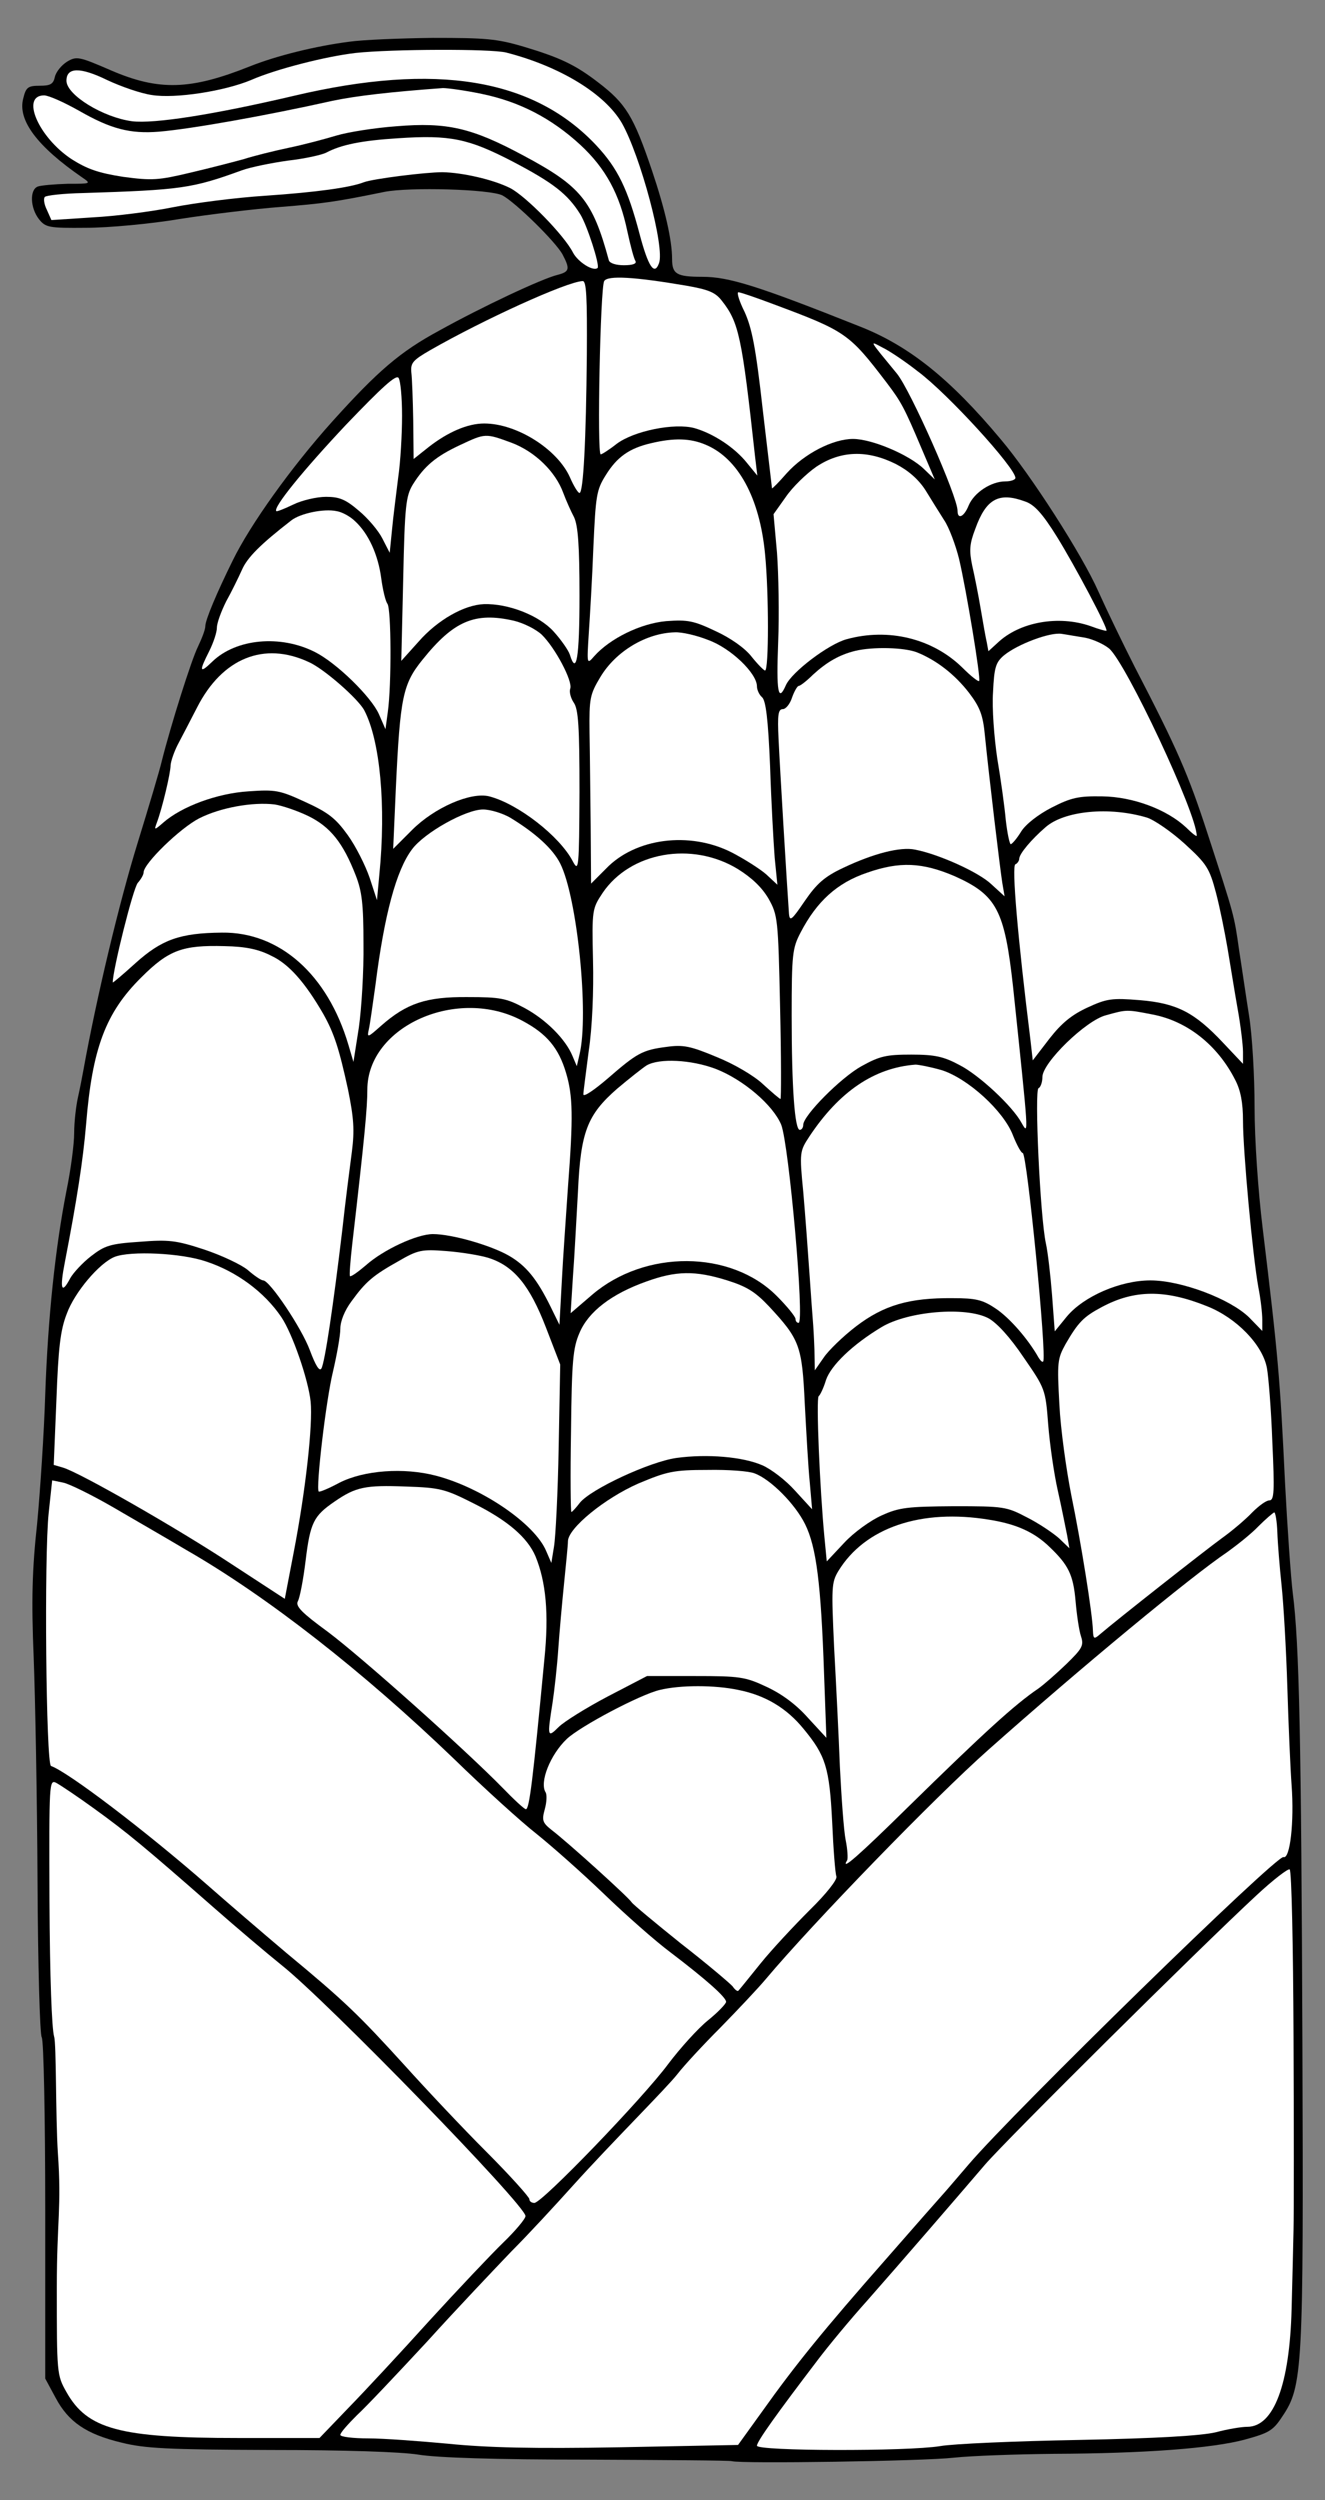 <?xml version="1.0" encoding="UTF-8" standalone="no"?>
<!DOCTYPE svg PUBLIC "-//W3C//DTD SVG 1.1//EN" "http://www.w3.org/Graphics/SVG/1.1/DTD/svg11.dtd">
<svg xmlns:xl="http://www.w3.org/1999/xlink" xmlns="http://www.w3.org/2000/svg" xmlns:dc="http://purl.org/dc/elements/1.1/" version="1.1" viewBox="67.5 90 157.5 297" width="157.5" height="297">
  <rect x="67.5" y="90" width="157.5" height="297" fill="#808080" stroke="none"/>
  <defs>
    <clipPath id="artboard_clip_path">
      <path d="M 67.5 387 L 225 387 L 225 135.692 L 203.192 90 L 67.5 90 Z"/>
    </clipPath>
  </defs>
  <g id="Maize" stroke="none" stroke-dasharray="none" stroke-opacity="1" fill="none" fill-opacity="1">
    <title>Maize</title>
    <g id="Maize_Art" clip-path="url(#artboard_clip_path)">
      <title>Art</title>
      <g id="Group_70">
        <g id="Graphic_115">
          <path d="M 109.01 94.959 C 105.066 95.463 100.389 96.609 97.179 97.893 C 90.164 100.69 86.404 100.828 80.672 98.352 C 76.866 96.701 76.591 96.655 75.445 97.343 C 74.803 97.756 74.161 98.535 74.023 99.131 C 73.84 100.002 73.473 100.186 72.235 100.186 C 70.814 100.186 70.584 100.369 70.263 101.699 C 69.576 104.267 71.914 107.385 77.233 111.053 C 78.379 111.833 78.334 111.833 75.537 111.833 C 73.977 111.879 72.418 112.016 72.006 112.154 C 70.997 112.52 71.089 114.721 72.143 116.051 C 72.923 117.014 73.29 117.106 77.737 117.06 C 80.351 117.06 85.395 116.601 88.926 116.005 C 92.457 115.455 97.821 114.813 100.848 114.584 C 105.983 114.171 107.359 113.988 113.182 112.796 C 116.209 112.2 125.746 112.475 127.214 113.208 C 128.773 114.034 133.541 118.711 134.367 120.224 C 135.284 121.966 135.192 122.287 133.771 122.654 C 131.891 123.113 124.783 126.46 119.739 129.257 C 115.062 131.779 112.403 134.072 106.992 140.079 C 102.132 145.489 97.271 152.276 95.162 156.586 C 93.282 160.392 91.906 163.647 91.906 164.381 C 91.906 164.794 91.494 165.848 91.035 166.811 C 90.256 168.37 87.825 176.074 86.725 180.43 C 86.496 181.439 85.212 185.749 83.882 190.059 C 81.681 197.166 78.976 208.492 77.416 217.113 C 77.279 217.846 77.004 219.314 76.775 220.322 C 76.545 221.331 76.316 223.257 76.316 224.587 C 76.316 225.917 75.903 229.035 75.399 231.465 C 74.069 238.251 73.198 246.505 72.877 255.63 C 72.739 260.169 72.281 267.093 71.914 270.991 C 71.318 276.447 71.226 280.116 71.501 286.81 C 71.685 291.579 71.914 303.593 71.96 313.451 C 72.006 323.356 72.235 331.701 72.464 332.022 C 72.694 332.389 72.877 341.651 72.877 352.61 L 72.877 372.557 L 74.115 374.849 C 75.628 377.692 77.737 379.159 81.956 380.168 C 84.707 380.856 87.413 380.994 99.564 381.039 C 108.643 381.039 115.154 381.269 117.217 381.59 C 119.418 381.957 126.388 382.186 137.301 382.186 C 146.518 382.232 154.267 382.278 154.496 382.369 C 155.551 382.69 177.24 382.369 180.862 381.957 C 183.017 381.727 188.382 381.544 192.784 381.498 C 203.468 381.452 211.584 380.856 215.482 379.801 C 218.325 379.022 218.829 378.747 219.93 377.05 C 222.36 373.474 222.452 371.456 222.314 332.893 C 222.177 296.806 221.947 285.205 221.168 279.244 C 220.938 277.364 220.526 271.449 220.251 266.176 C 219.655 253.658 219.425 251.044 217.591 235.913 C 217.041 231.419 216.628 225.32 216.628 221.515 C 216.628 217.892 216.353 213.032 215.986 210.739 C 215.619 208.446 215.115 204.916 214.794 202.898 C 214.198 198.679 214.244 198.863 211.08 189.142 C 208.741 181.943 207.457 179.008 202.368 169.196 C 200.992 166.49 199.066 162.501 198.057 160.254 C 196.132 155.898 190.033 146.406 186.457 142.188 C 180.404 134.943 175.497 131.045 169.628 128.753 C 157.523 123.938 154.13 122.883 150.966 122.883 C 147.939 122.883 147.389 122.562 147.389 120.774 C 147.389 118.527 146.564 114.905 145.005 110.274 C 142.804 103.762 141.887 102.295 138.585 99.773 C 135.834 97.664 134.046 96.839 129.781 95.555 C 126.526 94.592 125.196 94.5 118.96 94.5 C 115.062 94.546 110.569 94.729 109.01 94.959 Z" fill="black"/>
        </g>
        <g id="Group_111">
          <g id="Graphic_114">
            <path d="M 127.672 96.242 C 134.092 97.893 139.411 101.149 141.428 104.634 C 143.629 108.531 146.564 119.444 145.83 121.279 C 145.28 122.792 144.546 121.645 143.537 117.84 C 142.116 112.429 140.924 109.999 138.402 107.293 C 130.928 99.315 119.373 97.389 102.453 101.378 C 92.869 103.625 85.808 104.725 83.194 104.404 C 79.755 103.946 75.399 101.286 75.399 99.59 C 75.399 97.985 77.004 97.939 80.214 99.498 C 81.864 100.278 84.249 101.103 85.533 101.286 C 88.33 101.745 94.199 100.828 97.363 99.498 C 100.297 98.214 106.213 96.701 109.789 96.288 C 114.099 95.83 125.792 95.784 127.672 96.242 Z" fill="#FFFFFF"/>
          </g>
          <g id="Graphic_113">
            <path d="M 124.737 101.149 C 129.231 102.066 133.037 104.038 136.476 107.201 C 139.502 109.999 141.153 113.071 142.07 117.473 C 142.437 119.169 142.85 120.728 143.033 121.003 C 143.216 121.324 142.712 121.508 141.657 121.508 C 140.74 121.508 139.961 121.279 139.869 120.912 C 137.943 113.804 136.522 112.108 129.736 108.485 C 123.591 105.184 120.656 104.496 114.604 105 C 112.082 105.184 108.872 105.688 107.496 106.101 C 106.121 106.514 103.553 107.201 101.765 107.568 C 100.022 107.935 97.638 108.531 96.492 108.898 C 95.345 109.219 92.502 109.953 90.164 110.503 C 86.312 111.42 85.578 111.466 82.139 111.007 C 79.205 110.549 77.875 110.09 75.995 108.898 C 72.052 106.284 69.942 101.332 72.739 101.332 C 73.29 101.332 75.124 102.158 76.912 103.166 C 80.672 105.321 82.965 105.918 86.404 105.642 C 90.21 105.321 99.014 103.762 107.038 101.974 C 109.881 101.378 113.916 100.92 120.152 100.461 C 120.702 100.461 122.766 100.736 124.737 101.149 Z" fill="#FFFFFF"/>
          </g>
          <g id="Graphic_112">
            <path d="M 128.406 109.173 C 133.22 111.695 134.963 113.025 136.476 115.455 C 137.301 116.785 138.815 121.508 138.539 121.829 C 138.035 122.287 136.201 121.141 135.605 119.995 C 134.55 117.931 130.011 113.3 128.131 112.337 C 126.113 111.328 122.491 110.503 120.106 110.457 C 118.043 110.457 111.853 111.237 110.752 111.649 C 109.101 112.291 105.066 112.841 99.014 113.254 C 95.483 113.483 90.531 114.125 88.009 114.63 C 85.487 115.134 81.222 115.684 78.517 115.822 L 73.611 116.143 L 73.06 114.905 C 72.739 114.263 72.648 113.575 72.831 113.392 C 73.015 113.208 75.078 112.979 77.371 112.933 C 89.017 112.566 90.347 112.383 96.262 110.228 C 97.271 109.861 99.747 109.357 101.719 109.081 C 103.737 108.852 105.8 108.394 106.304 108.119 C 108.047 107.201 110.431 106.697 114.833 106.422 C 121.023 106.009 123.178 106.468 128.406 109.173 Z" fill="#FFFFFF"/>
          </g>
        </g>
        <g id="Group_76">
          <g id="Graphic_110">
            <path d="M 149.086 123.938 C 151.699 124.397 152.525 124.718 153.304 125.726 C 155.322 128.294 155.689 129.945 157.248 144.205 L 157.523 146.498 L 156.285 144.985 C 154.817 143.151 152.296 141.5 150.049 140.858 C 147.664 140.216 142.85 141.179 140.786 142.738 C 139.915 143.426 139.044 143.976 138.906 143.976 C 138.448 143.976 138.86 124.121 139.319 123.388 C 139.732 122.7 142.896 122.883 149.086 123.938 Z" fill="#FFFFFF"/>
          </g>
          <g id="Graphic_109">
            <path d="M 137.256 132.146 C 137.164 142.28 136.843 148.561 136.384 148.561 C 136.201 148.561 135.696 147.736 135.238 146.681 C 133.725 143.334 128.91 140.308 125.058 140.308 C 123.087 140.308 120.748 141.317 118.456 143.105 L 116.667 144.526 L 116.621 139.987 C 116.576 137.511 116.484 134.943 116.392 134.209 C 116.3 133.109 116.576 132.788 118.639 131.596 C 124.967 127.973 134.825 123.48 136.751 123.388 C 137.21 123.342 137.301 125.268 137.256 132.146 Z" fill="#FFFFFF"/>
          </g>
          <g id="Graphic_108">
            <path d="M 159.449 126.139 C 168.069 129.349 168.436 129.624 172.884 135.447 C 174.626 137.74 174.993 138.428 177.011 143.197 L 178.616 146.957 L 177.332 145.719 C 175.589 144.022 171.141 142.142 168.895 142.142 C 166.51 142.142 163.117 143.884 161.008 146.223 C 160.091 147.278 159.311 148.057 159.265 148.011 C 159.265 147.92 158.761 143.747 158.165 138.657 C 157.339 131.275 156.881 128.982 156.01 127.056 C 155.368 125.772 155.047 124.718 155.276 124.718 C 155.505 124.718 157.385 125.36 159.449 126.139 Z" fill="#FFFFFF"/>
          </g>
          <g id="Graphic_107">
            <path d="M 176.598 134.118 C 180.129 136.731 188.199 145.581 188.199 146.773 C 188.199 147.002 187.649 147.186 187.007 147.186 C 185.31 147.186 183.293 148.516 182.651 150.029 C 182.1 151.404 181.321 151.771 181.321 150.671 C 181.321 148.974 175.727 136.364 174.122 134.393 C 170.729 130.266 170.82 130.449 172.379 131.275 C 173.159 131.641 175.085 132.925 176.598 134.118 Z" fill="#FFFFFF"/>
          </g>
          <g id="Graphic_106">
            <path d="M 115.292 139.391 C 115.292 141.546 115.108 144.847 114.833 146.727 C 114.604 148.607 114.237 151.404 114.099 152.918 L 113.824 155.669 L 112.953 153.972 C 112.495 153.055 111.257 151.588 110.156 150.671 C 108.597 149.341 107.863 149.02 106.258 149.02 C 105.158 149.02 103.37 149.433 102.361 149.937 C 101.306 150.441 100.389 150.808 100.343 150.717 C 99.931 150.304 103.507 145.902 108.643 140.445 C 112.907 135.998 114.604 134.439 114.879 134.897 C 115.108 135.218 115.292 137.236 115.292 139.391 Z" fill="#FFFFFF"/>
          </g>
          <g id="Graphic_105">
            <path d="M 128.314 142.6 C 131.111 143.655 133.541 146.04 134.458 148.561 C 134.779 149.433 135.376 150.762 135.742 151.45 C 136.201 152.459 136.384 154.706 136.384 160.759 C 136.384 168.187 136.017 170.296 135.238 167.774 C 135.055 167.224 134.183 165.986 133.312 165.023 C 131.57 163.097 127.901 161.676 125.013 161.767 C 122.674 161.859 119.51 163.647 117.263 166.215 L 115.2 168.508 L 115.429 158.787 C 115.613 150.029 115.75 148.928 116.576 147.553 C 117.951 145.352 119.327 144.205 122.17 142.876 C 125.196 141.454 125.196 141.454 128.314 142.6 Z" fill="#FFFFFF"/>
          </g>
          <g id="Graphic_104">
            <path d="M 151.378 142.83 C 155.23 144.435 157.798 149.112 158.44 155.806 C 158.898 160.438 158.898 169.654 158.44 169.654 C 158.302 169.654 157.569 168.92 156.835 168.003 C 156.056 166.995 154.359 165.802 152.571 164.977 C 149.957 163.739 149.269 163.601 146.701 163.785 C 143.629 164.06 140.007 165.848 138.127 167.958 C 137.256 168.966 137.256 168.92 137.485 165.298 C 137.622 163.28 137.897 158.649 138.035 154.981 C 138.31 148.882 138.402 148.195 139.502 146.452 C 140.832 144.297 142.299 143.242 144.913 142.646 C 147.618 142.004 149.544 142.05 151.378 142.83 Z" fill="#FFFFFF"/>
          </g>
          <g id="Graphic_103">
            <path d="M 173.984 145.122 C 175.497 145.902 176.69 146.957 177.515 148.24 C 178.157 149.295 179.166 150.9 179.716 151.771 C 180.312 152.642 181.092 154.752 181.504 156.402 C 182.376 160.117 184.118 170.663 183.889 170.892 C 183.797 171.03 182.88 170.296 181.871 169.287 C 178.34 165.848 173.113 164.564 168.115 165.94 C 165.96 166.536 161.604 169.838 160.916 171.397 C 159.999 173.506 159.77 172.222 159.999 166.307 C 160.137 163.005 160.045 158.191 159.861 155.669 L 159.449 151.083 L 160.916 149.02 C 161.696 147.874 163.346 146.269 164.538 145.443 C 167.427 143.518 170.591 143.426 173.984 145.122 Z" fill="#FFFFFF"/>
          </g>
          <g id="Graphic_102">
            <path d="M 189.345 149.57 C 190.446 149.937 191.409 150.992 193.151 153.789 C 195.306 157.274 199.25 164.702 199.02 164.931 C 198.975 164.977 198.103 164.748 197.14 164.381 C 193.335 163.051 188.657 163.877 186.044 166.399 L 184.989 167.361 L 184.806 166.353 C 184.668 165.757 184.347 163.968 184.072 162.318 C 183.797 160.667 183.338 158.374 183.063 157.182 C 182.696 155.394 182.742 154.614 183.43 152.826 C 184.714 149.249 186.227 148.424 189.345 149.57 Z" fill="#FFFFFF"/>
          </g>
          <g id="Graphic_101">
            <path d="M 109.697 151.909 C 111.302 153.376 112.449 155.898 112.816 158.695 C 112.999 160.071 113.32 161.4 113.549 161.721 C 114.008 162.272 114.054 171.351 113.595 174.606 L 113.32 176.624 L 112.54 174.836 C 111.623 172.772 107.496 168.737 104.929 167.453 C 100.848 165.39 95.575 165.848 92.732 168.6 C 91.218 170.067 91.127 169.792 92.365 167.361 C 92.869 166.353 93.282 165.115 93.282 164.564 C 93.282 164.014 93.786 162.639 94.382 161.446 C 95.024 160.3 95.85 158.603 96.262 157.686 C 96.904 156.219 98.463 154.66 102.132 151.817 C 103.186 150.992 105.983 150.396 107.496 150.717 C 108.138 150.808 109.147 151.359 109.697 151.909 Z" fill="#FFFFFF"/>
          </g>
          <g id="Graphic_100">
            <path d="M 128.589 163.739 C 129.736 164.014 131.203 164.748 131.891 165.39 C 133.496 166.949 135.605 170.938 135.284 171.809 C 135.146 172.176 135.33 172.91 135.696 173.46 C 136.247 174.239 136.384 176.257 136.384 184.098 C 136.338 193.131 136.293 193.636 135.605 192.352 C 134.046 189.325 129.048 185.474 125.655 184.602 C 123.454 184.052 119.143 185.932 116.484 188.592 L 114.237 190.839 L 114.558 183.548 C 115.062 172.818 115.383 171.259 117.722 168.37 C 121.436 163.739 123.958 162.684 128.589 163.739 Z" fill="#FFFFFF"/>
          </g>
          <g id="Graphic_99">
            <path d="M 151.699 166.032 C 154.359 166.995 157.477 169.975 157.477 171.534 C 157.477 171.947 157.752 172.543 158.073 172.818 C 158.532 173.185 158.807 175.432 159.036 180.98 C 159.174 185.244 159.449 190.105 159.586 191.893 L 159.907 195.103 L 158.577 193.865 C 157.844 193.223 155.964 192.031 154.451 191.251 C 149.453 188.729 143.033 189.555 139.548 193.177 L 137.76 194.965 L 137.714 188.179 C 137.668 184.419 137.622 179.375 137.577 176.991 C 137.531 172.956 137.622 172.497 138.86 170.434 C 140.695 167.361 144.317 165.206 147.71 165.115 C 148.536 165.069 150.324 165.481 151.699 166.032 Z" fill="#FFFFFF"/>
          </g>
          <g id="Graphic_98">
            <path d="M 196.498 165.757 C 197.416 165.94 198.654 166.49 199.341 167.04 C 201.359 168.783 209.75 186.62 209.75 189.28 C 209.75 189.417 209.2 189.004 208.512 188.317 C 206.219 186.161 202.184 184.648 198.516 184.602 C 195.719 184.557 194.848 184.74 192.509 185.932 C 190.904 186.758 189.437 187.904 188.887 188.775 C 188.382 189.6 187.832 190.242 187.649 190.288 C 187.511 190.288 187.236 189.004 187.053 187.399 C 186.915 185.84 186.457 182.539 186.044 180.109 C 185.677 177.633 185.402 174.102 185.539 172.222 C 185.677 169.287 185.86 168.691 186.823 167.866 C 188.428 166.536 192.326 165.069 193.701 165.298 C 194.343 165.39 195.581 165.619 196.498 165.757 Z" fill="#FFFFFF"/>
          </g>
          <g id="Graphic_97">
            <path d="M 176.506 167.499 C 178.799 168.416 181 170.113 182.696 172.314 C 183.98 174.01 184.347 174.927 184.577 177.403 C 185.081 182.401 186.365 193.131 186.64 194.874 L 186.915 196.479 L 185.356 195.057 C 183.889 193.636 179.12 191.48 176.277 190.93 C 174.535 190.563 171.325 191.389 167.748 193.085 C 165.501 194.14 164.584 194.965 163.163 197.029 C 161.604 199.321 161.375 199.505 161.283 198.542 C 161.054 195.332 160.182 180.888 160.045 177.77 C 159.907 174.927 159.999 174.239 160.549 174.239 C 160.916 174.239 161.42 173.598 161.65 172.864 C 161.925 172.084 162.292 171.488 162.429 171.488 C 162.613 171.488 163.392 170.892 164.126 170.159 C 165.776 168.645 167.29 167.774 169.17 167.316 C 171.279 166.811 174.993 166.903 176.506 167.499 Z" fill="#FFFFFF"/>
          </g>
          <g id="Graphic_96">
            <path d="M 104.195 168.645 C 105.983 169.425 110.064 173.001 110.798 174.377 C 112.678 177.954 113.412 185.703 112.586 193.957 L 112.311 196.937 L 111.44 194.278 C 110.936 192.81 109.789 190.518 108.826 189.188 C 107.405 187.216 106.534 186.528 103.828 185.29 C 100.756 183.869 100.252 183.777 97.042 184.006 C 93.328 184.236 89.109 185.795 86.908 187.72 C 85.854 188.638 85.808 188.638 86.129 187.766 C 86.771 186.07 87.779 181.851 87.779 180.888 C 87.825 180.384 88.192 179.329 88.605 178.504 C 89.017 177.724 90.072 175.707 90.943 174.01 C 93.924 168.187 98.876 166.169 104.195 168.645 Z" fill="#FFFFFF"/>
          </g>
          <g id="Graphic_95">
            <path d="M 104.149 186.941 C 106.763 188.225 108.276 190.105 109.789 194.002 C 110.523 195.882 110.706 197.396 110.706 202.119 C 110.752 205.328 110.477 209.776 110.156 212.069 L 109.514 216.15 L 108.918 214.132 C 106.442 205.741 100.71 200.697 93.878 200.789 C 88.88 200.835 86.725 201.614 83.607 204.411 C 82.139 205.741 80.901 206.796 80.901 206.704 C 80.901 205.237 83.332 195.47 83.882 194.874 C 84.249 194.461 84.57 193.911 84.57 193.636 C 84.57 192.581 88.926 188.362 91.173 187.216 C 93.695 185.932 97.546 185.244 100.16 185.565 C 101.031 185.703 102.819 186.299 104.149 186.941 Z" fill="#FFFFFF"/>
          </g>
          <g id="Graphic_94">
            <path d="M 128.131 187.124 C 131.157 188.959 133.22 190.839 134.092 192.581 C 136.109 196.57 137.531 210.51 136.384 215.279 L 136.063 216.654 L 135.559 215.462 C 134.734 213.444 132.395 211.106 129.827 209.73 C 127.672 208.584 126.984 208.446 123.087 208.446 C 118.18 208.4 115.842 209.18 112.816 211.839 C 111.165 213.307 111.119 213.307 111.348 212.252 C 111.486 211.656 111.807 209.272 112.128 207.025 C 113.182 198.679 114.604 193.36 116.484 190.884 C 117.951 188.913 122.857 186.161 124.921 186.161 C 125.792 186.161 127.259 186.62 128.131 187.124 Z" fill="#FFFFFF"/>
          </g>
          <g id="Graphic_93">
            <path d="M 203.835 187.124 C 204.706 187.399 206.77 188.821 208.329 190.242 C 210.942 192.627 211.263 193.131 212.043 196.066 C 212.501 197.808 213.097 200.789 213.418 202.669 C 213.739 204.549 214.244 207.759 214.611 209.822 C 214.977 211.839 215.253 214.178 215.253 214.958 L 215.253 216.379 L 212.914 213.903 C 209.475 210.235 207.366 209.18 203.01 208.813 C 199.662 208.538 199.066 208.63 196.774 209.684 C 194.894 210.556 193.701 211.519 192.234 213.399 L 190.262 215.966 L 189.987 213.536 C 188.474 201.385 187.74 192.81 188.199 192.673 C 188.428 192.581 188.657 192.26 188.657 191.985 C 188.703 191.389 190.079 189.738 191.776 188.271 C 194.022 186.299 199.387 185.795 203.835 187.124 Z" fill="#FFFFFF"/>
          </g>
          <g id="Graphic_92">
            <path d="M 155.184 193.223 C 156.881 194.278 158.073 195.424 158.853 196.754 C 159.953 198.725 159.999 199.092 160.228 209.684 C 160.366 215.645 160.366 220.552 160.274 220.552 C 160.182 220.552 159.265 219.772 158.211 218.809 C 157.156 217.8 154.726 216.379 152.662 215.554 C 149.59 214.27 148.719 214.086 146.747 214.361 C 143.858 214.728 143.216 215.095 139.732 218.121 C 138.127 219.497 136.843 220.368 136.843 220.001 C 136.843 219.68 137.164 217.342 137.485 214.82 C 137.897 212.115 138.081 207.713 137.989 204.09 C 137.852 198.038 137.897 197.946 139.136 196.066 C 142.437 191.205 149.728 189.921 155.184 193.223 Z" fill="#FFFFFF"/>
          </g>
          <g id="Graphic_91">
            <path d="M 181 194.094 C 185.998 196.341 186.915 198.129 187.924 207.254 C 189.804 225.183 189.804 224.908 188.933 223.395 C 187.878 221.423 183.889 217.709 181.55 216.517 C 179.67 215.508 178.616 215.279 175.818 215.279 C 172.838 215.279 172.058 215.462 169.903 216.654 C 167.427 218.03 162.979 222.523 162.979 223.624 C 162.979 223.945 162.796 224.22 162.567 224.22 C 161.971 224.22 161.604 219.222 161.604 210.647 C 161.604 203.357 161.696 202.623 162.658 200.789 C 164.584 197.075 167.015 194.874 170.545 193.681 C 174.443 192.306 177.148 192.443 181 194.094 Z" fill="#FFFFFF"/>
          </g>
          <g id="Graphic_90">
            <path d="M 99.747 203.54 C 101.811 204.503 103.737 206.658 105.937 210.464 C 107.221 212.757 107.817 214.591 108.872 219.451 C 109.56 222.844 109.652 224.266 109.331 226.788 C 109.101 228.53 108.551 232.749 108.184 236.142 C 107.13 244.992 106.121 251.824 105.708 252.558 C 105.479 252.97 105.02 252.237 104.333 250.402 C 103.37 247.789 99.564 242.103 98.784 242.103 C 98.555 242.103 97.73 241.553 96.95 240.865 C 96.171 240.223 93.832 239.122 91.769 238.435 C 88.421 237.334 87.55 237.242 84.065 237.518 C 80.58 237.747 79.938 237.976 78.334 239.214 C 77.325 239.994 76.224 241.186 75.857 241.828 C 74.803 243.845 74.574 243.158 75.216 239.902 C 76.637 232.565 77.371 227.842 77.737 223.532 C 78.471 214.499 80.076 210.28 84.295 206.108 C 87.55 202.852 89.201 202.256 94.199 202.394 C 96.675 202.44 98.234 202.76 99.747 203.54 Z" fill="#FFFFFF"/>
          </g>
          <g id="Graphic_89">
            <path d="M 129.644 211.289 C 132.487 212.802 133.908 214.499 134.779 217.434 C 135.605 220.185 135.651 222.661 135.009 231.052 C 134.779 234.491 134.413 239.535 134.275 242.332 L 134 247.376 L 132.945 245.221 C 131.34 241.965 130.056 240.36 127.993 239.168 C 125.838 237.93 121.207 236.6 118.96 236.6 C 117.08 236.6 113.091 238.435 110.981 240.315 C 110.064 241.094 109.239 241.69 109.101 241.599 C 109.01 241.507 109.147 239.764 109.376 237.747 C 110.844 225.091 111.165 221.56 111.165 219.451 C 111.165 211.885 121.94 207.117 129.644 211.289 Z" fill="#FFFFFF"/>
          </g>
          <g id="Graphic_88">
            <path d="M 204.477 210.51 C 208.604 211.289 212.226 214.132 214.336 218.305 C 214.977 219.543 215.253 221.01 215.253 223.165 C 215.253 226.696 216.399 239.214 217.087 242.974 C 217.362 244.35 217.545 246.046 217.545 246.78 L 217.545 248.11 L 215.986 246.505 C 213.739 244.304 207.916 242.103 204.248 242.103 C 200.671 242.103 196.315 243.983 194.297 246.413 L 192.876 248.156 L 192.555 243.845 C 192.372 241.507 192.051 238.71 191.821 237.701 C 191.134 234.537 190.446 219.405 190.95 219.268 C 191.179 219.176 191.409 218.58 191.409 217.938 C 191.409 216.241 196.59 211.198 198.975 210.601 C 201.451 209.914 201.405 209.914 204.477 210.51 Z" fill="#FFFFFF"/>
          </g>
          <g id="Graphic_87">
            <path d="M 152.571 216.975 C 155.872 218.259 159.403 221.285 160.366 223.624 C 161.283 226.008 163.163 247.147 162.429 247.147 C 162.2 247.147 162.062 246.918 162.062 246.688 C 162.062 246.413 161.054 245.175 159.816 243.937 C 154.359 238.48 144.179 238.435 137.897 243.799 L 135.33 246 L 135.605 241.644 C 135.788 239.26 136.017 234.72 136.201 231.557 C 136.522 224.449 137.301 222.432 140.878 219.314 C 142.299 218.121 143.858 216.883 144.363 216.562 C 145.876 215.691 149.636 215.875 152.571 216.975 Z" fill="#FFFFFF"/>
          </g>
          <g id="Graphic_86">
            <path d="M 179.395 217.113 C 182.513 218.076 186.823 221.973 187.924 224.908 C 188.382 226.054 188.887 226.971 189.07 226.971 C 189.575 226.971 191.959 251.182 191.5 251.732 C 191.409 251.87 191.179 251.64 190.95 251.274 C 189.712 249.073 187.511 246.551 185.86 245.45 C 184.301 244.396 183.476 244.212 180.725 244.212 C 175.589 244.166 172.563 245.038 169.261 247.56 C 167.702 248.752 165.96 250.448 165.41 251.274 L 164.355 252.787 L 164.309 250.311 C 164.263 248.935 164.172 247.422 164.126 246.918 C 164.08 246.413 163.897 243.845 163.713 241.186 C 163.53 238.526 163.209 234.216 162.979 231.557 C 162.521 226.88 162.567 226.742 163.713 225 C 167.244 219.68 171.417 216.838 176.323 216.471 C 176.69 216.471 178.111 216.746 179.395 217.113 Z" fill="#FFFFFF"/>
          </g>
          <g id="Graphic_85">
            <path d="M 125.609 239.443 C 128.589 240.406 130.469 242.699 132.395 247.697 L 134.092 252.099 L 133.908 261.912 C 133.816 267.277 133.541 272.596 133.358 273.696 L 133.037 275.668 L 132.441 274.292 C 131.111 271.037 124.783 266.726 119.327 265.305 C 115.475 264.296 110.752 264.663 107.863 266.13 C 106.579 266.818 105.479 267.277 105.387 267.185 C 105.02 266.818 106.258 256.272 107.084 252.924 C 107.542 250.953 107.955 248.66 107.955 247.835 C 107.955 246.963 108.459 245.679 109.285 244.579 C 110.981 242.24 111.853 241.507 114.879 239.81 C 117.172 238.48 117.63 238.389 120.565 238.618 C 122.353 238.756 124.6 239.122 125.609 239.443 Z" fill="#FFFFFF"/>
          </g>
          <g id="Graphic_84">
            <path d="M 91.998 239.856 C 95.62 241.048 98.922 243.479 100.939 246.459 C 102.269 248.431 104.149 253.887 104.424 256.501 C 104.699 259.252 103.828 267.093 102.407 274.43 L 101.352 279.932 L 95.024 275.805 C 88.559 271.541 76.912 264.892 74.986 264.342 L 73.886 264.021 L 74.207 256.272 C 74.436 250.173 74.665 248.018 75.445 246.046 C 76.362 243.524 79.296 240.04 81.131 239.306 C 83.011 238.572 89.063 238.847 91.998 239.856 Z" fill="#FFFFFF"/>
          </g>
          <g id="Graphic_83">
            <path d="M 153.946 242.103 C 156.285 242.837 157.294 243.479 158.898 245.175 C 162.567 249.119 162.842 249.852 163.163 256.776 C 163.346 260.169 163.576 264.388 163.759 266.13 L 164.034 269.294 L 162.017 267.093 C 160.916 265.855 159.174 264.525 158.119 264.067 C 155.826 263.058 151.562 262.691 147.894 263.196 C 144.684 263.654 137.714 266.91 136.43 268.515 C 135.972 269.111 135.513 269.615 135.421 269.615 C 135.33 269.615 135.284 265.305 135.376 260.032 C 135.467 251.686 135.605 250.127 136.384 248.339 C 137.439 245.817 140.19 243.708 144.317 242.24 C 147.848 240.957 150.14 240.911 153.946 242.103 Z" fill="#FFFFFF"/>
          </g>
          <g id="Graphic_82">
            <path d="M 210.988 245.175 C 214.473 246.551 217.591 249.76 218.096 252.512 C 218.279 253.475 218.6 257.418 218.737 261.224 C 219.013 267.231 218.967 268.24 218.371 268.24 C 218.004 268.24 217.133 268.881 216.353 269.661 C 215.619 270.44 214.015 271.816 212.731 272.733 C 210.713 274.2 200.213 282.454 198.241 284.151 C 197.553 284.747 197.461 284.701 197.416 283.738 C 197.37 281.766 195.994 273.192 194.848 267.643 C 194.252 264.617 193.564 259.757 193.426 256.822 C 193.151 251.824 193.197 251.411 194.16 249.669 C 195.673 247.055 196.315 246.413 198.47 245.267 C 202.322 243.203 205.99 243.158 210.988 245.175 Z" fill="#FFFFFF"/>
          </g>
          <g id="Graphic_81">
            <path d="M 184.989 246.597 C 185.998 247.147 187.557 248.843 189.162 251.228 C 191.73 254.942 191.776 255.034 192.096 259.206 C 192.28 261.545 192.784 265.076 193.243 267.093 C 193.701 269.111 194.16 271.495 194.343 272.366 L 194.618 273.925 L 193.38 272.733 C 192.647 272.091 190.95 270.945 189.575 270.257 C 187.144 268.973 186.777 268.927 180.862 268.927 C 175.406 268.973 174.397 269.065 172.288 270.028 C 170.958 270.624 168.986 272.045 167.84 273.283 L 165.776 275.484 L 165.501 272.641 C 164.951 266.91 164.493 256.088 164.814 255.859 C 164.997 255.721 165.41 254.85 165.685 253.933 C 166.281 252.191 168.849 249.715 172.288 247.651 C 175.406 245.771 182.284 245.175 184.989 246.597 Z" fill="#FFFFFF"/>
          </g>
          <g id="Graphic_80">
            <path d="M 157.202 265.03 C 159.082 265.718 162.017 268.652 163.209 271.082 C 164.538 273.788 165.089 278.098 165.456 288.874 L 165.731 296.44 L 163.53 294.055 C 162.154 292.496 160.412 291.212 158.623 290.387 C 156.101 289.195 155.414 289.103 150.14 289.103 L 144.409 289.103 L 139.732 291.533 C 137.21 292.863 134.55 294.514 133.908 295.156 C 132.578 296.485 132.533 296.348 133.175 292.313 C 133.404 290.8 133.725 287.911 133.862 285.893 C 134 283.876 134.321 280.345 134.55 278.098 C 134.779 275.805 135.009 273.559 135.009 273.1 C 135.009 271.541 139.411 267.964 143.4 266.222 C 146.793 264.8 147.573 264.617 151.608 264.617 C 154.038 264.571 156.56 264.755 157.202 265.03 Z" fill="#FFFFFF"/>
          </g>
          <g id="Graphic_79">
            <path d="M 123.82 268.606 C 127.856 270.624 130.194 272.641 131.157 274.888 C 132.395 277.915 132.762 281.675 132.212 287.085 C 130.836 301.529 130.423 304.922 130.011 304.922 C 129.827 304.922 128.589 303.776 127.214 302.355 C 122.72 297.769 110.431 286.81 106.442 283.83 C 103.37 281.583 102.59 280.803 102.911 280.207 C 103.14 279.795 103.553 277.639 103.828 275.393 C 104.378 270.853 104.791 270.074 107.267 268.377 C 109.789 266.635 110.936 266.405 115.75 266.589 C 119.785 266.726 120.381 266.864 123.82 268.606 Z" fill="#FFFFFF"/>
          </g>
          <g id="Graphic_78">
            <path d="M 185.081 270.532 C 188.291 271.037 190.446 272 192.28 273.788 C 194.481 275.897 195.077 277.043 195.352 280.207 C 195.49 281.812 195.765 283.692 195.994 284.38 C 196.361 285.48 196.132 285.847 194.252 287.681 C 193.059 288.828 191.592 290.112 190.95 290.57 C 188.107 292.496 184.485 295.798 175.314 304.785 C 169.582 310.425 167.336 312.397 168.207 310.975 C 168.298 310.792 168.253 309.691 168.023 308.591 C 167.794 307.444 167.519 303.501 167.336 299.879 C 167.198 296.21 166.877 289.837 166.648 285.664 C 166.327 278.602 166.327 278.006 167.152 276.631 C 170.316 271.449 177.011 269.202 185.081 270.532 Z" fill="#FFFFFF"/>
          </g>
          <g id="Graphic_77">
            <path d="M 155.276 290.754 C 158.486 291.396 161.008 292.909 163.025 295.385 C 165.639 298.549 166.097 299.97 166.418 306.436 C 166.556 309.645 166.785 312.58 166.923 312.901 C 167.06 313.268 165.731 314.964 163.759 316.89 C 161.879 318.77 159.219 321.613 157.89 323.264 C 156.56 324.915 155.414 326.336 155.276 326.474 C 155.184 326.611 154.863 326.382 154.588 325.969 C 154.267 325.602 151.516 323.264 148.444 320.88 C 145.417 318.449 142.758 316.248 142.575 315.973 C 142.254 315.423 135.009 308.866 133.083 307.399 C 131.982 306.527 131.891 306.252 132.257 304.922 C 132.487 304.097 132.533 303.18 132.349 302.905 C 131.616 301.713 132.899 298.457 134.871 296.577 C 136.476 295.064 143.583 291.304 145.922 290.754 C 148.352 290.158 152.479 290.158 155.276 290.754 Z" fill="#FFFFFF"/>
          </g>
        </g>
        <g id="Group_71">
          <g id="Graphic_75">
            <path d="M 80.81 268.973 C 83.24 270.395 87.229 272.687 89.614 274.109 C 99.289 279.657 110.752 288.644 121.482 298.961 C 125.013 302.4 129.46 306.436 131.34 307.903 C 133.22 309.416 136.843 312.626 139.365 315.056 C 141.887 317.486 145.417 320.604 147.206 321.934 C 151.424 325.144 153.809 327.253 153.809 327.803 C 153.809 328.033 152.846 329.041 151.654 330.004 C 150.461 330.967 148.352 333.306 146.931 335.186 C 143.95 339.221 131.936 351.693 131.019 351.693 C 130.698 351.693 130.423 351.51 130.423 351.235 C 130.423 351.005 128.131 348.438 125.334 345.64 C 122.491 342.798 118.135 338.166 115.658 335.415 C 110.11 329.317 108.505 327.758 101.581 322.026 C 98.647 319.55 94.428 315.927 92.136 313.91 C 84.845 307.536 75.628 300.52 73.565 299.787 C 72.969 299.603 72.739 274.705 73.29 269.707 L 73.702 265.855 L 75.032 266.13 C 75.72 266.268 78.334 267.552 80.81 268.973 Z" fill="#FFFFFF"/>
          </g>
          <g id="Graphic_74">
            <path d="M 219.334 272 C 219.379 273.329 219.609 276.172 219.838 278.327 C 220.067 280.482 220.388 285.939 220.526 290.479 C 220.663 295.018 220.893 300.245 221.03 302.079 C 221.351 306.436 220.847 310.883 220.067 310.608 C 219.288 310.287 188.061 340.78 182.651 347.108 C 181.046 348.988 179.624 350.639 179.487 350.776 C 179.349 350.914 176.369 354.307 172.838 358.342 C 165.41 366.779 162.017 370.952 158.073 376.5 L 155.23 380.443 L 141.153 380.719 C 130.882 380.902 125.425 380.764 120.84 380.306 C 117.401 379.985 113.091 379.664 111.302 379.664 C 109.468 379.664 107.955 379.48 107.955 379.251 C 107.955 378.976 108.872 377.967 109.927 376.913 C 111.027 375.904 114.787 371.915 118.318 368.109 C 121.803 364.257 126.342 359.488 128.314 357.425 C 130.332 355.407 133.587 351.877 135.605 349.63 C 140.236 344.494 146.701 338.075 148.031 336.378 C 148.811 335.369 151.103 332.893 153.121 330.876 C 155.138 328.812 157.569 326.244 158.532 325.098 C 164.08 318.495 178.616 303.501 184.989 297.861 C 196.04 288.048 209.017 277.319 213.373 274.384 C 214.519 273.559 216.216 272.229 217.087 271.312 C 217.958 270.44 218.829 269.707 218.967 269.661 C 219.104 269.661 219.288 270.716 219.334 272 Z" fill="#FFFFFF"/>
          </g>
          <g id="Graphic_73">
            <path d="M 78.792 304.922 C 82.598 307.674 84.707 309.416 92.915 316.615 C 95.529 318.908 99.151 321.98 101.031 323.493 C 106.396 327.758 129.965 351.968 129.965 353.252 C 129.965 353.573 128.773 354.995 127.351 356.37 C 125.884 357.792 121.895 362.01 118.501 365.724 C 115.108 369.484 110.752 374.161 108.872 376.087 L 105.479 379.618 L 95.804 379.618 C 81.681 379.618 77.875 378.563 75.399 374.161 C 74.253 372.144 74.253 371.915 74.253 361.735 C 74.253 353.757 74.837 352.25 74.378 345.739 C 74.103 341.428 74.207 332.756 73.932 331.93 C 73.656 330.967 73.427 324.915 73.381 315.836 C 73.336 301.713 73.336 301.346 74.207 301.804 C 74.711 302.079 76.775 303.455 78.792 304.922 Z" fill="#FFFFFF"/>
          </g>
          <g id="Graphic_72">
            <path d="M 221.259 331.884 C 221.305 342.66 221.305 353.023 221.259 354.903 C 221.214 356.783 221.122 361.001 221.03 364.303 C 220.801 373.244 218.921 378.288 215.757 378.288 C 215.069 378.288 213.418 378.563 212.043 378.93 C 210.346 379.343 205.073 379.664 195.765 379.847 C 188.199 379.985 180.771 380.306 179.257 380.581 C 175.314 381.223 157.477 381.177 157.477 380.535 C 157.477 380.031 159.77 376.821 164.768 370.264 C 165.914 368.751 168.482 365.633 170.545 363.34 C 174.947 358.342 181.046 351.28 184.577 347.154 C 187.144 344.173 209.979 321.521 216.857 315.148 C 218.829 313.314 220.617 311.938 220.801 312.076 C 221.03 312.213 221.214 321.109 221.259 331.884 Z" fill="#FFFFFF"/>
          </g>
        </g>
      </g>
    </g>
  </g>
</svg>
